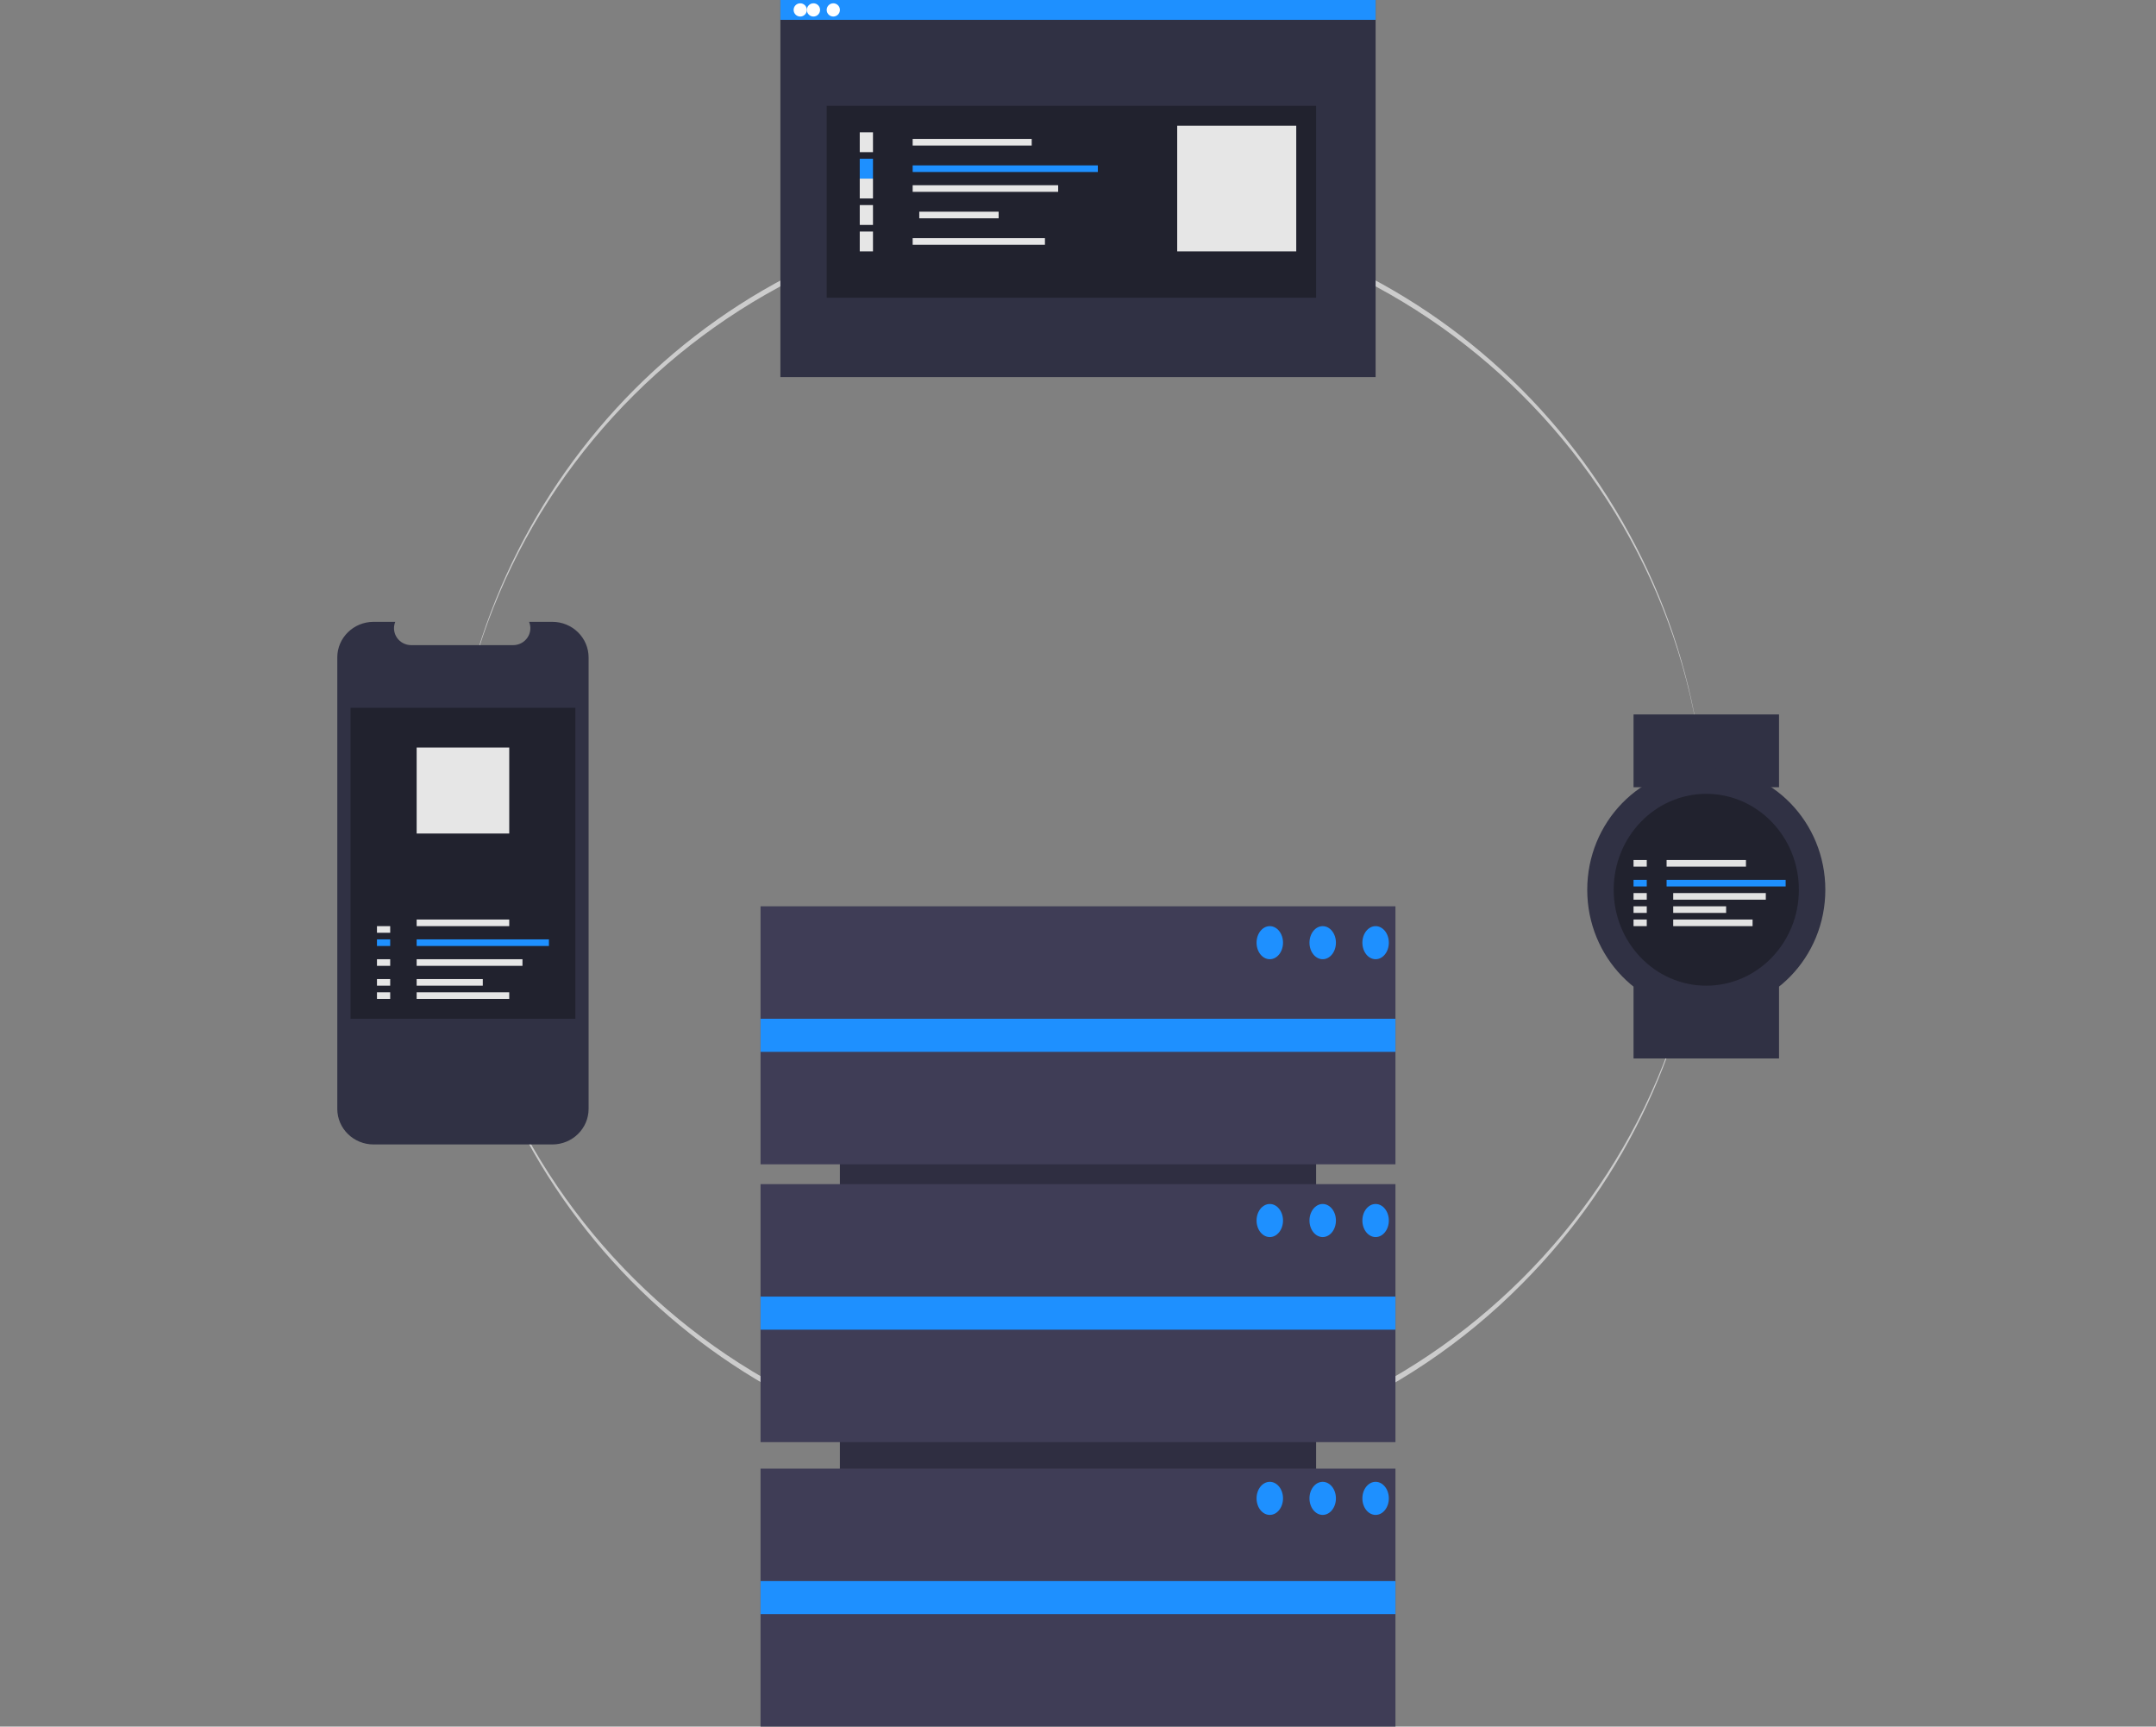 <?xml version="1.0" encoding="UTF-8"?>
<svg width="326px" height="261px" viewBox="0 0 326 261" version="1.1" xmlns="http://www.w3.org/2000/svg" xmlns:xlink="http://www.w3.org/1999/xlink">
    <rect x="0" y="0" width="326" height="261" fill="#808080" stroke="none"/>
    <title>455DDAEC-A987-46AB-AC20-156119664C10</title>
    <g id="page" stroke="none" stroke-width="1" fill="none" fill-rule="evenodd">
        <g id="Services" transform="translate(-227, -1392)">
            <g id="undraw_server_cluster_jwwq-(1)" transform="translate(227, 1392)">
                <path d="M163.004,222 C117.684,222 78.676,189.817 69.835,145.135 C60.993,100.452 84.782,55.713 126.651,38.279 C168.521,20.845 216.811,35.57 241.989,73.451 C267.167,111.331 262.221,161.815 230.175,194.03 C212.399,211.997 188.211,222.069 163.004,222 Z M163,32 C110.617,32 68,74.393 68,126.5 C68,178.608 110.617,221 163,221 C215.383,221 258,178.608 258,126.5 C258,74.393 215.383,32 163,32 Z" id="Shape" fill="#CCCCCC" fill-rule="nonzero"></path>
                <polygon id="Rectangle" fill="#2F2E41" fill-rule="nonzero" transform="translate(163, 188.5) rotate(90) translate(-163, -188.5) " points="114.5 152.5 211.5 152.5 211.5 224.5 114.5 224.5"></polygon>
                <rect id="Rectangle" fill="#3F3D56" fill-rule="nonzero" x="115" y="137" width="96" height="39"></rect>
                <rect id="Rectangle" fill="#3F3D56" fill-rule="nonzero" x="115" y="179" width="96" height="39"></rect>
                <rect id="Rectangle" fill="#3F3D56" fill-rule="nonzero" x="115" y="222" width="96" height="39"></rect>
                <rect id="Rectangle" fill="#1E90FF" fill-rule="nonzero" x="115" y="154" width="96" height="5"></rect>
                <rect id="Rectangle" fill="#1E90FF" fill-rule="nonzero" x="115" y="196" width="96" height="5"></rect>
                <rect id="Rectangle" fill="#1E90FF" fill-rule="nonzero" x="115" y="239" width="96" height="5"></rect>
                <ellipse id="Oval" fill="#1E90FF" fill-rule="nonzero" cx="192" cy="142.5" rx="2" ry="2.5"></ellipse>
                <ellipse id="Oval" fill="#1E90FF" fill-rule="nonzero" cx="200" cy="142.5" rx="2" ry="2.5"></ellipse>
                <ellipse id="Oval" fill="#1E90FF" fill-rule="nonzero" cx="208" cy="142.5" rx="2" ry="2.5"></ellipse>
                <ellipse id="Oval" fill="#1E90FF" fill-rule="nonzero" cx="192" cy="184.5" rx="2" ry="2.5"></ellipse>
                <ellipse id="Oval" fill="#1E90FF" fill-rule="nonzero" cx="200" cy="184.5" rx="2" ry="2.5"></ellipse>
                <ellipse id="Oval" fill="#1E90FF" fill-rule="nonzero" cx="208" cy="184.5" rx="2" ry="2.5"></ellipse>
                <ellipse id="Oval" fill="#1E90FF" fill-rule="nonzero" cx="192" cy="226.5" rx="2" ry="2.5"></ellipse>
                <ellipse id="Oval" fill="#1E90FF" fill-rule="nonzero" cx="200" cy="226.5" rx="2" ry="2.5"></ellipse>
                <ellipse id="Oval" fill="#1E90FF" fill-rule="nonzero" cx="208" cy="226.5" rx="2" ry="2.5"></ellipse>
                <path d="M89,99.383 L89,167.617 C88.999,170.59 86.544,173 83.514,173 L56.488,173 C53.458,173 51.001,170.591 51,167.617 L51,99.383 C51.001,96.409 53.458,94 56.488,94 L59.767,94 C59.44,94.789 59.534,95.685 60.018,96.392 C60.502,97.099 61.313,97.523 62.18,97.524 L77.589,97.524 C78.456,97.523 79.267,97.099 79.751,96.392 C80.235,95.685 80.329,94.789 80.002,94 L83.514,94 C86.544,94 88.999,96.41 89,99.383 Z" id="Path" fill="#303144"></path>
                <rect id="Rectangle" fill="#21222E" x="53" y="107" width="34" height="47"></rect>
                <rect id="Rectangle" fill="#E6E6E6" fill-rule="nonzero" x="63" y="139" width="14" height="1"></rect>
                <rect id="Rectangle" fill="#1E90FF" fill-rule="nonzero" x="63" y="142" width="20" height="1"></rect>
                <rect id="Rectangle" fill="#E6E6E6" fill-rule="nonzero" x="63" y="145" width="16" height="1"></rect>
                <rect id="Rectangle" fill="#E6E6E6" fill-rule="nonzero" x="63" y="148" width="10" height="1"></rect>
                <rect id="Rectangle" fill="#E6E6E6" fill-rule="nonzero" x="63" y="150" width="14" height="1"></rect>
                <rect id="Rectangle" fill="#E6E6E6" fill-rule="nonzero" x="57" y="140" width="2" height="1"></rect>
                <rect id="Rectangle" fill="#1E90FF" fill-rule="nonzero" x="57" y="142" width="2" height="1"></rect>
                <rect id="Rectangle" fill="#E6E6E6" fill-rule="nonzero" x="57" y="145" width="2" height="1"></rect>
                <rect id="Rectangle" fill="#E6E6E6" fill-rule="nonzero" x="57" y="148" width="2" height="1"></rect>
                <rect id="Rectangle" fill="#E6E6E6" fill-rule="nonzero" x="57" y="150" width="2" height="1"></rect>
                <rect id="Rectangle" fill="#E6E6E6" fill-rule="nonzero" x="63" y="113" width="14" height="13"></rect>
                <rect id="Rectangle" fill="#303144" x="118" y="0" width="90" height="57"></rect>
                <rect id="Rectangle" fill="#21222E" x="125" y="16" width="74" height="29"></rect>
                <rect id="Rectangle" fill="#E6E6E6" fill-rule="nonzero" x="138" y="21" width="18" height="1"></rect>
                <rect id="Rectangle" fill="#1E90FF" fill-rule="nonzero" x="138" y="25" width="28" height="1"></rect>
                <rect id="Rectangle" fill="#E6E6E6" fill-rule="nonzero" x="138" y="28" width="22" height="1"></rect>
                <rect id="Rectangle" fill="#E6E6E6" fill-rule="nonzero" x="139" y="32" width="12" height="1"></rect>
                <rect id="Rectangle" fill="#E6E6E6" fill-rule="nonzero" x="138" y="36" width="20" height="1"></rect>
                <rect id="Rectangle" fill="#E6E6E6" fill-rule="nonzero" x="130" y="20" width="2" height="3"></rect>
                <rect id="Rectangle" fill="#1E90FF" fill-rule="nonzero" x="130" y="24" width="2" height="3"></rect>
                <rect id="Rectangle" fill="#E6E6E6" fill-rule="nonzero" x="130" y="27" width="2" height="3"></rect>
                <rect id="Rectangle" fill="#E6E6E6" fill-rule="nonzero" x="130" y="31" width="2" height="3"></rect>
                <rect id="Rectangle" fill="#E6E6E6" fill-rule="nonzero" x="130" y="35" width="2" height="3"></rect>
                <rect id="Rectangle" fill="#E6E6E6" fill-rule="nonzero" x="178" y="19" width="18" height="19"></rect>
                <rect id="Rectangle" fill="#1E90FF" fill-rule="nonzero" x="118" y="0" width="90" height="3"></rect>
                <ellipse id="Oval" fill="#FFFFFF" fill-rule="nonzero" cx="121" cy="1.5" rx="1" ry="1"></ellipse>
                <ellipse id="Oval" fill="#FFFFFF" fill-rule="nonzero" cx="123" cy="1.5" rx="1" ry="1"></ellipse>
                <ellipse id="Oval" fill="#FFFFFF" fill-rule="nonzero" cx="126" cy="1.5" rx="1" ry="1"></ellipse>
                <rect id="Rectangle" fill="#303144" x="247" y="108" width="22" height="11"></rect>
                <rect id="Rectangle" fill="#303144" x="247" y="149" width="22" height="11"></rect>
                <ellipse id="Oval" fill="#303144" cx="258" cy="134.5" rx="18" ry="18.5"></ellipse>
                <ellipse id="Oval" fill="#21222E" cx="258" cy="134.5" rx="14" ry="14.5"></ellipse>
                <rect id="Rectangle" fill="#E2E2E2" fill-rule="nonzero" x="252" y="130" width="12" height="1"></rect>
                <rect id="Rectangle" fill="#1E90FF" fill-rule="nonzero" x="252" y="133" width="18" height="1"></rect>
                <rect id="Rectangle" fill="#E2E2E2" fill-rule="nonzero" x="253" y="135" width="14" height="1"></rect>
                <rect id="Rectangle" fill="#E2E2E2" fill-rule="nonzero" x="253" y="137" width="8" height="1"></rect>
                <rect id="Rectangle" fill="#E2E2E2" fill-rule="nonzero" x="253" y="139" width="12" height="1"></rect>
                <rect id="Rectangle" fill="#E2E2E2" fill-rule="nonzero" x="247" y="130" width="2" height="1"></rect>
                <rect id="Rectangle" fill="#1E90FF" fill-rule="nonzero" x="247" y="133" width="2" height="1"></rect>
                <rect id="Rectangle" fill="#E2E2E2" fill-rule="nonzero" x="247" y="135" width="2" height="1"></rect>
                <rect id="Rectangle" fill="#E2E2E2" fill-rule="nonzero" x="247" y="137" width="2" height="1"></rect>
                <rect id="Rectangle" fill="#E2E2E2" fill-rule="nonzero" x="247" y="139" width="2" height="1"></rect>
            </g>
        </g>
    </g>
</svg>